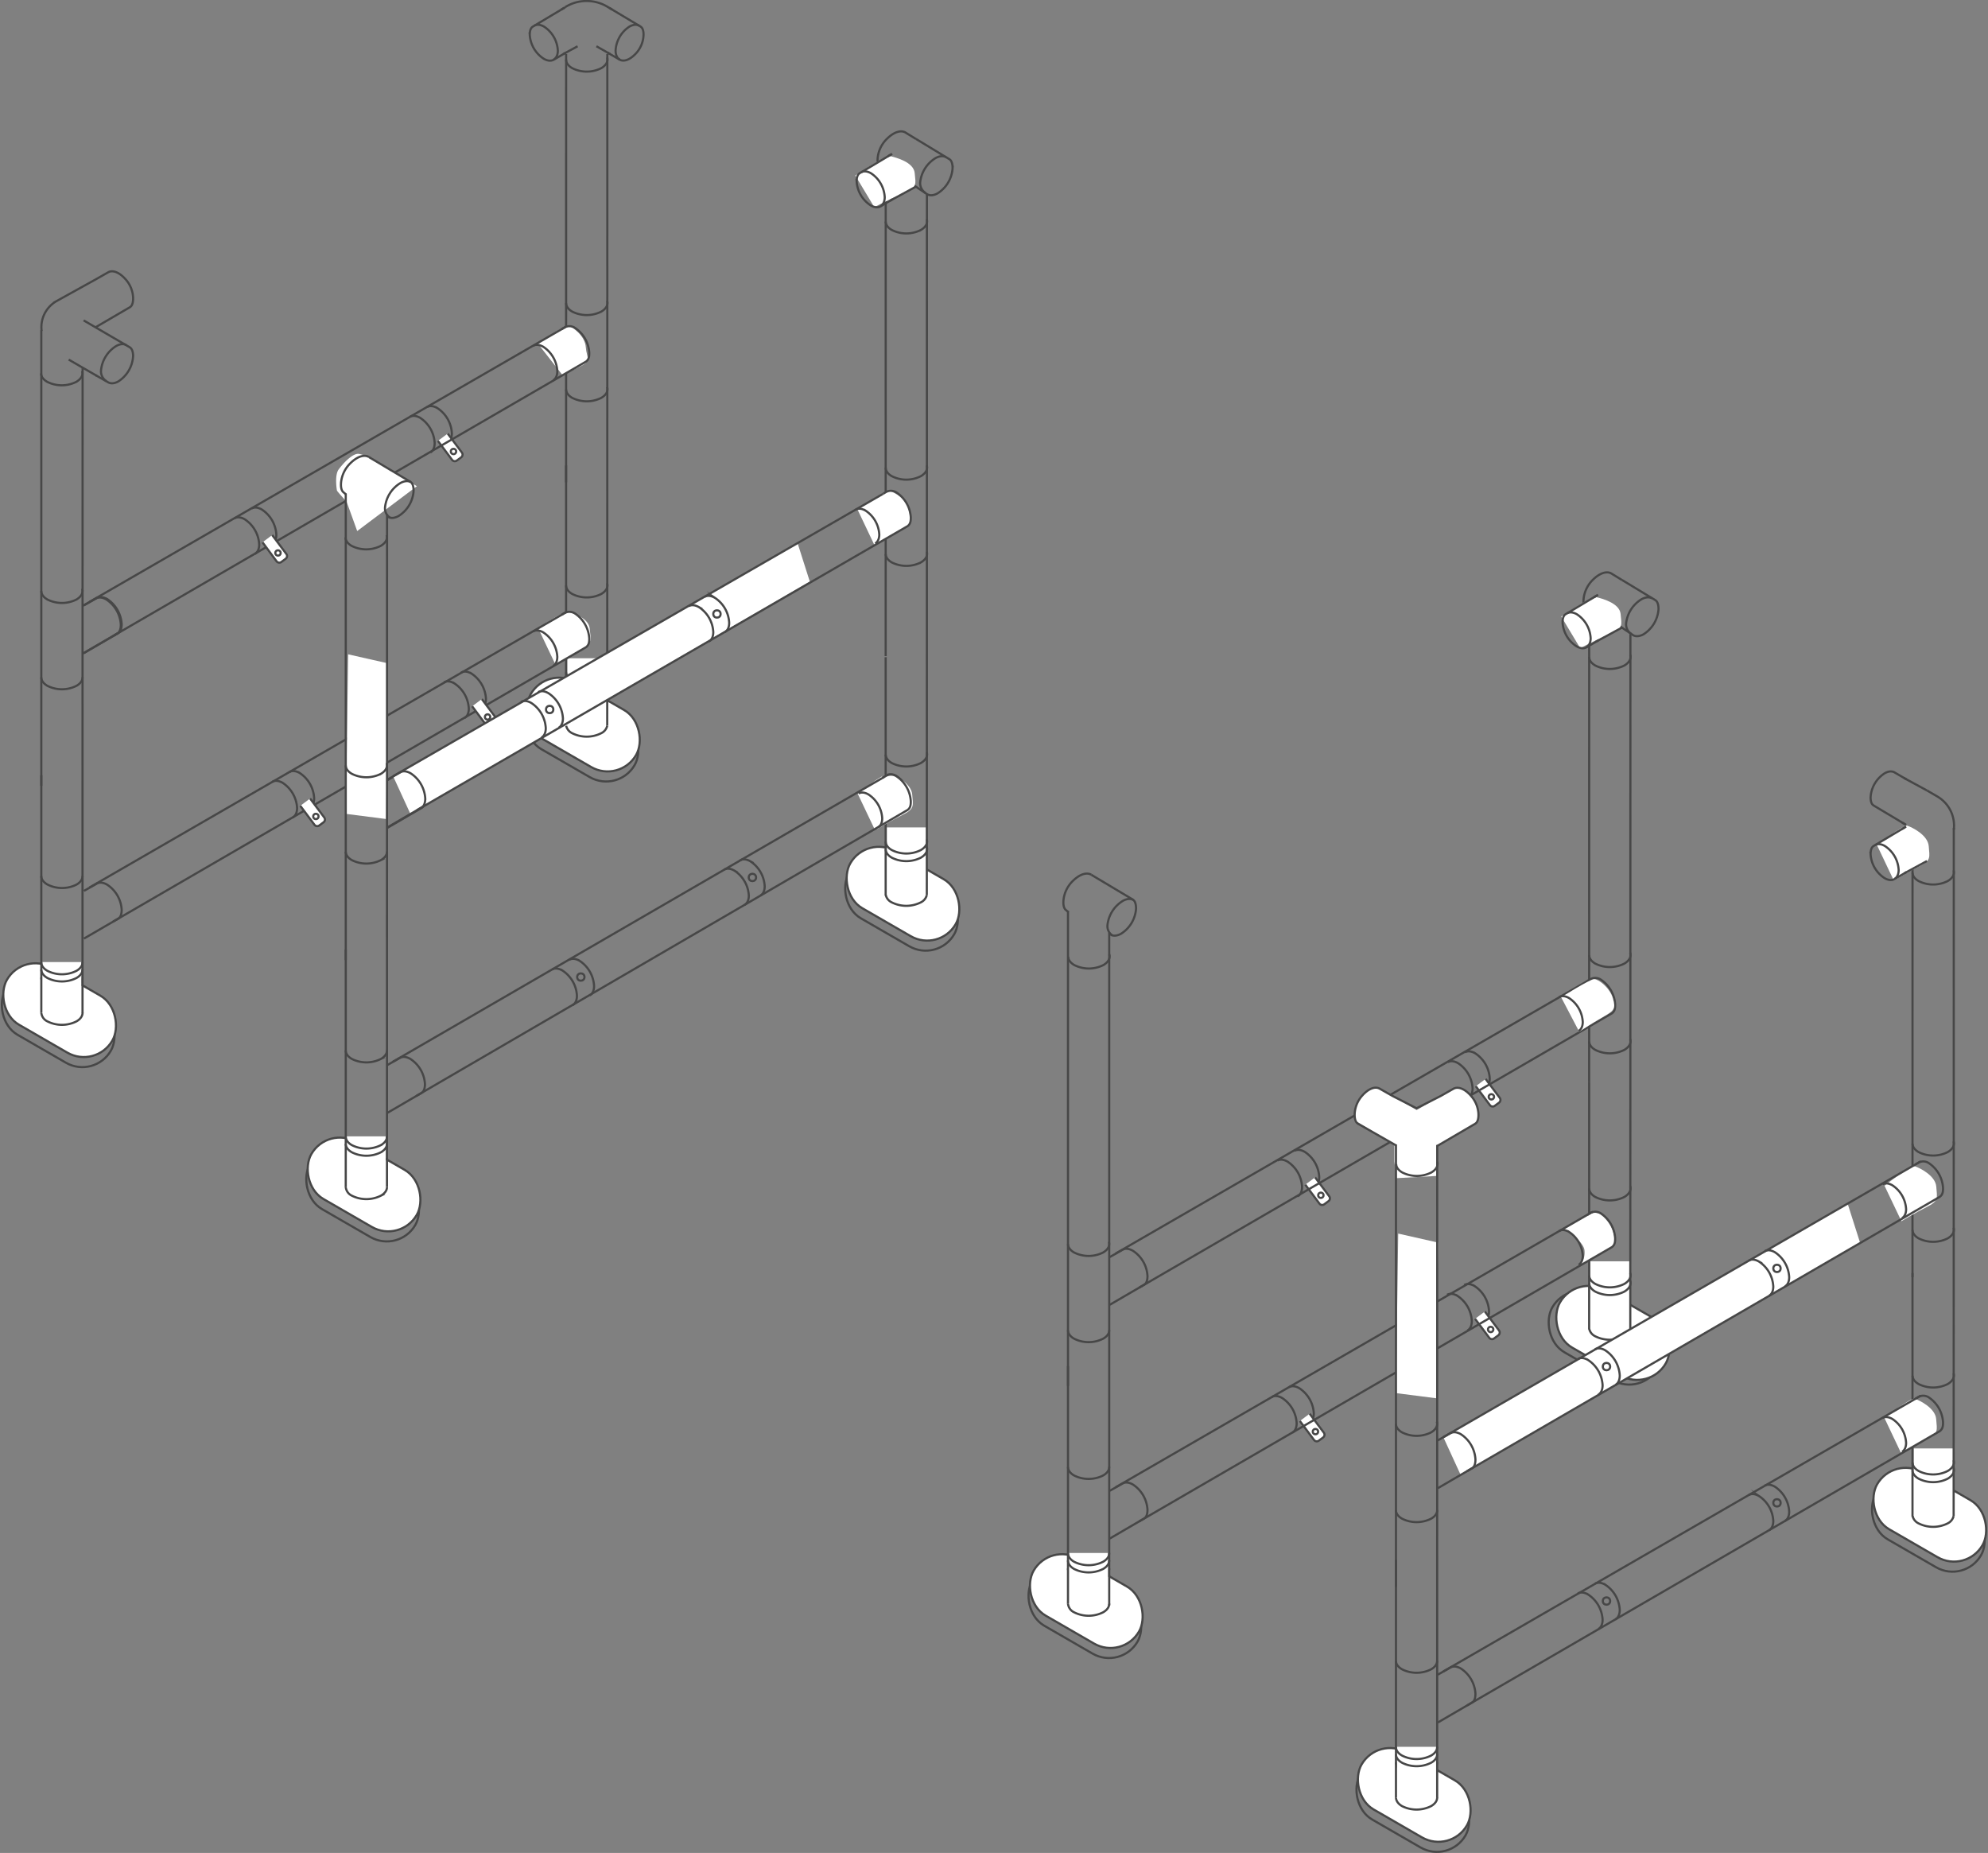 <svg xmlns="http://www.w3.org/2000/svg" viewBox="0 0 923.89 861.04"><rect x="0" y="0" width="923.89" height="861.04" fill="#808080" stroke="none"/><defs><style>.cls-1{fill:none;}.cls-1,.cls-2{stroke:#474747;stroke-miterlimit:10;}.cls-2,.cls-3{fill:#fff;}</style></defs><g id="Layer_2" data-name="Layer 2"><g id="Artwork"><path class="cls-1" d="M593.62,539.33c1.23-.7,2.91-.6,4.78.48a14.92,14.92,0,0,1,6.72,11.71c0,2.15-.76,3.67-2,4.37"/><path class="cls-1" d="M601.59,534.78c1.23-.7,2.91-.6,4.78.48A14.92,14.92,0,0,1,613.09,547c0,2.16-.76,3.67-2,4.37"/><path class="cls-2" d="M611.17,547.11l6.57,8.8a1.59,1.59,0,0,1-.32,2.23l-2,1.48a1.6,1.6,0,0,1-2.23-.32l-6.58-8.81"/><circle class="cls-1" cx="613.85" cy="555.43" r="1.24"/><path class="cls-1" d="M672.86,493.58c1.22-.7,2.91-.6,4.77.48a14.9,14.9,0,0,1,6.73,11.71c0,2.16-.76,3.67-2,4.37"/><path class="cls-1" d="M680.83,489c1.22-.71,2.91-.6,4.77.48a14.89,14.89,0,0,1,6.73,11.71c0,2.15-.76,3.66-2,4.37"/><path class="cls-2" d="M690.4,501.36l6.58,8.8a1.58,1.58,0,0,1-.32,2.23l-2,1.48a1.6,1.6,0,0,1-2.23-.32l-6.58-8.8"/><circle class="cls-1" cx="693.09" cy="509.68" r="1.24"/><path class="cls-1" d="M591.1,649.16c1.22-.71,2.91-.6,4.77.48a14.9,14.9,0,0,1,6.73,11.71c0,2.15-.76,3.66-2,4.37"/><path class="cls-1" d="M599.07,644.61c1.22-.7,2.91-.6,4.77.48a14.9,14.9,0,0,1,6.73,11.71c0,2.16-.76,3.67-2,4.37"/><path class="cls-2" d="M608.64,656.93l6.58,8.81a1.6,1.6,0,0,1-.32,2.23l-2,1.48a1.59,1.59,0,0,1-2.23-.32l-6.58-8.81"/><circle class="cls-1" cx="611.33" cy="665.26" r="1.24"/><path class="cls-1" d="M672.53,601.68c1.22-.71,2.91-.6,4.77.48A14.89,14.89,0,0,1,684,613.87c0,2.15-.76,3.66-2,4.37"/><path class="cls-1" d="M680.5,597.13c1.22-.7,2.91-.6,4.77.48A14.9,14.9,0,0,1,692,609.32c0,2.16-.76,3.67-2,4.37"/><path class="cls-2" d="M690.07,609.45l6.58,8.81a1.6,1.6,0,0,1-.32,2.23l-2,1.48a1.6,1.6,0,0,1-2.23-.33l-6.58-8.8"/><circle class="cls-1" cx="692.76" cy="617.78" r="1.24"/><line class="cls-1" x1="263.08" y1="224.16" x2="263.1" y2="25.12"/><path class="cls-3" d="M250.09,159.83s12.09-9.08,14.14-8.43,7.63,4.68,8,9.88,3,6.18-2.57,9-8.36,3.87-8.36,3.87Z"/><path class="cls-1" d="M190.52,193.7c1.22-.7,2.91-.6,4.77.48A14.93,14.93,0,0,1,202,205.89c0,2.16-.77,3.67-2,4.37"/><path class="cls-1" d="M198.49,189.16c1.22-.71,2.91-.6,4.77.48A14.93,14.93,0,0,1,210,201.35c0,2.15-.77,3.66-2,4.37"/><path class="cls-2" d="M208.06,201.48l6.58,8.8a1.61,1.61,0,0,1-.32,2.24l-2,1.47a1.58,1.58,0,0,1-2.23-.32l-6.58-8.8"/><circle class="cls-1" cx="210.75" cy="209.8" r="1.24"/><path class="cls-1" d="M247.85,160.68c1.18-.68,2.82-.58,4.62.47A14.44,14.44,0,0,1,259,172.49c0,2.09-.74,3.56-1.92,4.24"/><line class="cls-1" x1="263.46" y1="151.56" x2="41.57" y2="279.71"/><path class="cls-1" d="M39,303.44,55,294.15l.08-.07c1-.62,1.47-2.17,1.47-4a15,15,0,0,0-6.78-11.73c-1.83-1-3.49-1.17-4.71-.52l0,0-6,3.41"/><path class="cls-1" d="M260.93,153l1.38-.83a4.71,4.71,0,0,1,4.76.1A14.92,14.92,0,0,1,273.85,164c0,1.84-.21,3-1.47,4L52.61,295.51"/><path class="cls-1" d="M109,240.85c1.22-.7,2.91-.6,4.77.48A14.9,14.9,0,0,1,120.46,253c0,2.15-.76,3.67-2,4.37"/><path class="cls-1" d="M116.93,236.31c1.22-.71,2.91-.61,4.77.47a14.9,14.9,0,0,1,6.73,11.71c0,2.16-.76,3.67-2,4.38"/><path class="cls-2" d="M126.5,248.63l6.58,8.8a1.59,1.59,0,0,1-.32,2.23l-2,1.48a1.59,1.59,0,0,1-2.23-.32L122,252"/><circle class="cls-1" cx="129.19" cy="256.95" r="1.24"/><line class="cls-1" x1="738.53" y1="455.4" x2="518.35" y2="582.56"/><path class="cls-1" d="M515.79,606.29,531.73,597l.07-.06c1.05-.63,1.48-2.18,1.48-4a14.94,14.94,0,0,0-6.78-11.72c-1.83-1.06-3.49-1.18-4.71-.52l0,0-6,3.42"/><path class="cls-1" d="M737.71,455.87l1.37-.83a4.73,4.73,0,0,1,4.77.1,15,15,0,0,1,6.77,11.72c0,1.84-.21,3.05-1.47,4L529.39,598.36"/><rect class="cls-1" x="628.31" y="823.46" width="56.55" height="30.59" rx="15.3" transform="translate(507.34 -215.92) rotate(30)"/><rect class="cls-2" x="628.98" y="818.78" width="56.55" height="30.59" rx="15.3" transform="translate(505.09 -216.88) rotate(30)"/><path class="cls-1" d="M667.89,835.21c.07,1.46-.86,2.94-2.79,4.06a15,15,0,0,1-13.54,0c-1.86-1.07-2.79-2.56-2.8-4"/><path class="cls-1" d="M667.89,771.63c.07,1.47-.86,3-2.79,4.07a15,15,0,0,1-13.54,0c-1.88-1.08-2.81-2.49-2.81-3.91"/><path class="cls-1" d="M667.9,818.94c0,1.42-.93,2.83-2.8,3.92a15,15,0,0,1-13.54,0c-1.88-1.08-2.81-2.49-2.81-3.91"/><path class="cls-1" d="M667.72,660.6c.59,1.74-.29,3.62-2.62,5a15,15,0,0,1-13.54,0c-1.87-1.08-2.81-2.5-2.81-3.91"/><path class="cls-1" d="M667.9,701.7c.05,1.46-.88,2.92-2.8,4a15,15,0,0,1-13.54,0c-1.87-1.08-2.81-2.5-2.81-3.91"/><rect class="cls-3" x="649.1" y="811.72" width="18.33" height="23.76"/><line class="cls-1" x1="648.75" y1="835.36" x2="648.75" y2="724.88"/><path class="cls-1" d="M667.89,811.72c.07,1.47-.86,2.94-2.79,4.06a14.93,14.93,0,0,1-13.54,0c-1.88-1.08-2.81-2.49-2.81-3.91"/><path class="cls-1" d="M667.89,815.05c.07,1.47-.86,3-2.79,4.07a15,15,0,0,1-13.54,0c-1.88-1.08-2.81-2.49-2.81-3.91"/><rect class="cls-1" x="242.18" y="326.07" width="56.55" height="30.59" rx="15.3" transform="translate(206.92 -89.49) rotate(30)"/><rect class="cls-2" x="242.86" y="321.39" width="56.55" height="30.59" rx="15.3" transform="translate(204.67 -90.46) rotate(30)"/><path class="cls-1" d="M282.2,337.24a5.06,5.06,0,0,1-2.77,3.46,15,15,0,0,1-13.54,0,5.1,5.1,0,0,1-2.77-3.43"/><path class="cls-1" d="M282.15,179.87c.59,1.74-.36,3.62-2.69,5a15,15,0,0,1-13.55,0c-1.87-1.08-2.81-2.49-2.81-3.91"/><path class="cls-1" d="M282.15,139.79c.59,1.74-.36,3.62-2.69,5a15,15,0,0,1-13.55,0c-1.87-1.08-2.81-2.5-2.81-3.91"/><path class="cls-1" d="M282.15,26.66c.59,1.74-.36,3.62-2.69,5a15,15,0,0,1-13.55,0c-1.87-1.08-2.81-2.5-2.81-3.91"/><rect class="cls-3" x="263.62" y="305.88" width="18.33" height="23.85"/><line class="cls-1" x1="263.08" y1="336.25" x2="263.08" y2="216.26"/><polyline class="cls-1" points="282.2 337.24 282.23 222.76 282.25 25.12"/><path class="cls-1" d="M282.15,311.35c.59,1.75-.36,3.63-2.69,5a15,15,0,0,1-13.55,0c-1.87-1.08-2.81-2.5-2.81-3.92"/><path class="cls-1" d="M282.15,314.94c.59,1.74-.36,3.62-2.69,5a15,15,0,0,1-13.55,0c-1.87-1.08-2.81-2.5-2.81-3.91"/><path class="cls-1" d="M282.15,271c.59,1.74-.36,3.62-2.69,5a15,15,0,0,1-13.55,0c-1.87-1.08-2.81-2.49-2.81-3.91"/><path class="cls-3" d="M250.08,291.84s12-8.16,14-7.51,9.56,2.71,10,7.91,1.51,6.2-3.71,9.66a129.56,129.56,0,0,1-12.25,6.88Z"/><rect class="cls-1" x="-1.24" y="458.8" width="56.55" height="30.59" rx="15.3" transform="translate(240.67 50) rotate(30)"/><rect class="cls-2" x="-0.56" y="454.12" width="56.55" height="30.59" rx="15.3" transform="translate(238.42 49.03) rotate(30)"/><line class="cls-1" x1="19.2" y1="365.17" x2="19.2" y2="153.44"/><path class="cls-1" d="M38.35,470.54c.07,1.47-.86,2.95-2.79,4.07a15,15,0,0,1-13.55,0,4.9,4.9,0,0,1-2.8-3.95"/><path class="cls-1" d="M38.35,407c.07,1.46-.86,2.94-2.79,4.06A15,15,0,0,1,22,411c-1.87-1.08-2.81-2.5-2.81-3.91"/><path class="cls-1" d="M38.35,454.28c0,1.41-.93,2.83-2.79,3.91a15,15,0,0,1-13.55,0c-1.87-1.08-2.81-2.5-2.81-3.91"/><path class="cls-1" d="M38.18,273.57c.58,1.75-.29,3.62-2.62,5a15,15,0,0,1-13.55,0c-1.87-1.08-2.81-2.49-2.81-3.91"/><path class="cls-1" d="M38.35,314.68c.06,1.45-.88,2.91-2.79,4a15,15,0,0,1-13.55,0c-1.87-1.08-2.81-2.49-2.81-3.91"/><path class="cls-1" d="M38.66,303.64l15.94-9.29.07-.07c1-.62,1.48-2.17,1.48-4a15,15,0,0,0-6.78-11.73c-1.83-1.05-3.49-1.17-4.71-.52l0,0-6,3.41"/><rect class="cls-3" x="19.56" y="447.06" width="18.33" height="23.76"/><line class="cls-1" x1="19.2" y1="470.7" x2="19.2" y2="360.21"/><polyline class="cls-1" points="38.35 470.82 38.35 370.05 38.39 171.14"/><path class="cls-1" d="M38.35,447.06c.07,1.46-.86,2.94-2.79,4.06a15,15,0,0,1-13.55,0c-1.87-1.08-2.81-2.5-2.81-3.91"/><path class="cls-1" d="M38.35,450.39c.07,1.46-.86,2.94-2.79,4.06a15,15,0,0,1-13.55,0c-1.87-1.08-2.81-2.5-2.81-3.91"/><path class="cls-1" d="M58.64,160.31c-1.19-.62-2.81-.52-4.61.46a15,15,0,0,0-7.1,11.59,5.42,5.42,0,0,0,2.52,4.76"/><line class="cls-1" x1="31.92" y1="167.1" x2="45" y2="174.66"/><path class="cls-1" d="M44.38,152.1l15.93-9.3.08-.06c1.17-.69,1.56-2.53,1.46-4.63a13.67,13.67,0,0,0-3.61-8.46c-3-3.33-6-4.19-7.87-3.17l0,0-6,3.41-17.92,9.93a13.94,13.94,0,0,0-7.1,14"/><path class="cls-1" d="M38.86,148.88l21.45,12.51.08.07c1,.62,1.47,2.17,1.47,4a15,15,0,0,1-6.78,11.73c-1.83,1.05-3.49,1.18-4.71.52l0,0-6-3.41"/><path class="cls-1" d="M38.17,172.43c.58,1.75-.37,3.62-2.7,5a15,15,0,0,1-13.54,0c-1.88-1.08-2.81-2.49-2.82-3.91"/><rect class="cls-1" x="390.7" y="404.68" width="56.55" height="30.59" rx="15.3" transform="translate(266.12 -153.22) rotate(30)"/><rect class="cls-2" x="391.38" y="400" width="56.55" height="30.59" rx="15.3" transform="translate(263.87 -154.19) rotate(30)"/><line class="cls-1" x1="411.6" y1="304.91" x2="411.62" y2="81"/><path class="cls-1" d="M430.72,415.85a5.06,5.06,0,0,1-2.77,3.46,15,15,0,0,1-13.54,0,5.07,5.07,0,0,1-2.77-3.42"/><path class="cls-3" d="M398.6,236.93s12.67-9.5,14.72-8.85,8.89,4,9.29,9.25,1.2,6.6-4.4,9.4-11.81,6.61-11.81,6.61Z"/><path class="cls-1" d="M397.71,236.82c1.16-.67,2.76-.57,4.53.45a14.19,14.19,0,0,1,6.39,11.12c0,2-.73,3.48-1.89,4.15"/><path class="cls-1" d="M430.67,256.34c.59,1.75-.36,3.62-2.7,5a15,15,0,0,1-13.54,0c-1.87-1.08-2.81-2.49-2.81-3.91"/><path class="cls-1" d="M430.67,216.26c.59,1.74-.36,3.62-2.7,5a14.93,14.93,0,0,1-13.54,0c-1.87-1.08-2.81-2.49-2.81-3.91"/><path class="cls-1" d="M430.67,101.86c.59,1.74-.36,3.62-2.7,5a15,15,0,0,1-13.54,0c-1.87-1.08-2.81-2.49-2.81-3.91"/><rect class="cls-3" x="412.14" y="384.49" width="18.33" height="23.85"/><line class="cls-1" x1="411.6" y1="416.12" x2="411.6" y2="305.39"/><polyline class="cls-1" points="430.72 415.85 430.75 303.54 430.77 90.34"/><path class="cls-1" d="M430.67,390c.59,1.74-.36,3.62-2.7,5a14.93,14.93,0,0,1-13.54,0c-1.87-1.08-2.81-2.49-2.81-3.91"/><path class="cls-1" d="M430.67,393.54c.59,1.75-.36,3.62-2.7,5a15,15,0,0,1-13.54,0c-1.87-1.08-2.81-2.49-2.81-3.91"/><path class="cls-1" d="M430.67,349.56c.59,1.74-.36,3.62-2.7,5a15,15,0,0,1-13.54,0c-1.87-1.08-2.81-2.5-2.81-3.91"/><path class="cls-3" d="M398.6,368.82s12.09-9.71,14.15-9.06,9.46,4.26,9.86,9.46,1.2,6.6-4.4,9.4-11.81,6.6-11.81,6.6Z"/><path class="cls-1" d="M410.19,361.24l1.4-.84a4.77,4.77,0,0,1,4.82.1,15.14,15.14,0,0,1,6.87,11.87c0,1.86-.5,3-1.5,3.75l-10.65,5.78"/><rect class="cls-1" x="867.9" y="693.26" width="56.55" height="30.59" rx="15.3" transform="translate(474.34 -353.16) rotate(30)"/><rect class="cls-2" x="868.58" y="688.58" width="56.55" height="30.59" rx="15.3" transform="translate(472.09 -354.13) rotate(30)"/><line class="cls-1" x1="888.8" y1="593.49" x2="888.82" y2="401.44"/><path class="cls-1" d="M907.92,704.43a5.07,5.07,0,0,1-2.76,3.46,15,15,0,0,1-13.55,0,5.07,5.07,0,0,1-2.77-3.42"/><path class="cls-3" d="M875.8,551S887.9,541.32,890,542s9.46,4.25,9.86,9.46,1.2,6.6-4.4,9.4-11.81,6.6-11.81,6.6Z"/><path class="cls-1" d="M874.91,550.33c1.16-.67,2.76-.57,4.53.45a14.16,14.16,0,0,1,6.39,11.12c0,2-.73,3.48-1.89,4.15"/><path class="cls-1" d="M907.88,570.44c.58,1.74-.37,3.62-2.7,5a15,15,0,0,1-13.55,0c-1.87-1.08-2.81-2.5-2.81-3.91"/><path class="cls-1" d="M907.88,530.35c.58,1.75-.37,3.63-2.7,5a15,15,0,0,1-13.55,0c-1.87-1.08-2.81-2.5-2.81-3.91"/><rect class="cls-3" x="889.34" y="673.07" width="18.33" height="23.85"/><line class="cls-1" x1="888.8" y1="704.7" x2="888.8" y2="591.6"/><polyline class="cls-1" points="907.92 704.43 907.95 615.57 907.99 384.8"/><path class="cls-1" d="M907.88,678.54c.58,1.75-.37,3.62-2.7,5a15,15,0,0,1-13.55,0c-1.87-1.08-2.81-2.49-2.81-3.91"/><path class="cls-1" d="M907.88,682.12c.58,1.75-.37,3.63-2.7,5a15,15,0,0,1-13.55,0c-1.87-1.07-2.81-2.49-2.81-3.91"/><path class="cls-1" d="M907.88,638.14c.58,1.74-.37,3.62-2.7,5a15,15,0,0,1-13.55,0c-1.87-1.08-2.81-2.49-2.81-3.91"/><path class="cls-3" d="M875.8,659s12.1-9.71,14.15-9,9.46,4.25,9.86,9.45,1.2,6.6-4.4,9.4-11.81,6.61-11.81,6.61Z"/><path class="cls-1" d="M874.91,658.92c1.16-.67,2.76-.57,4.53.45a14.16,14.16,0,0,1,6.39,11.12c0,2-.73,3.48-1.89,4.15"/><path class="cls-1" d="M907.88,404.41c.58,1.74-.37,3.62-2.7,5a15,15,0,0,1-13.55,0c-1.87-1.08-2.81-2.5-2.81-3.91"/><rect class="cls-1" x="475.9" y="733.39" width="56.55" height="30.59" rx="15.3" transform="translate(441.89 -151.78) rotate(30)"/><rect class="cls-2" x="476.57" y="728.71" width="56.55" height="30.59" rx="15.3" transform="translate(439.64 -152.74) rotate(30)"/><line class="cls-1" x1="496.33" y1="644.03" x2="496.33" y2="423.36"/><path class="cls-1" d="M515.48,745.14c.07,1.46-.86,2.94-2.79,4.06a15,15,0,0,1-13.55,0,4.91,4.91,0,0,1-2.8-4"/><path class="cls-1" d="M515.48,681.56c.07,1.47-.86,2.94-2.79,4.06a15,15,0,0,1-13.55,0c-1.87-1.08-2.8-2.49-2.81-3.91"/><path class="cls-1" d="M515.49,728.87c0,1.42-.94,2.83-2.8,3.91a15,15,0,0,1-13.55,0c-1.87-1.08-2.8-2.49-2.81-3.91"/><path class="cls-1" d="M515.31,577c.59,1.75-.29,3.62-2.62,5a15,15,0,0,1-13.55,0c-1.87-1.08-2.8-2.49-2.81-3.91"/><path class="cls-1" d="M515.48,618.06c.06,1.45-.88,2.92-2.79,4a15,15,0,0,1-13.55,0c-1.87-1.08-2.8-2.49-2.81-3.91"/><rect class="cls-3" x="496.69" y="721.65" width="18.33" height="23.76"/><line class="cls-1" x1="496.33" y1="745.29" x2="496.33" y2="634.81"/><polyline class="cls-1" points="515.49 746.07 515.49 640.06 515.49 433.46"/><path class="cls-1" d="M515.48,721.65c.07,1.46-.86,2.94-2.79,4.06a15,15,0,0,1-13.55,0c-1.87-1.08-2.8-2.5-2.81-3.91"/><path class="cls-1" d="M515.48,725c.07,1.47-.86,2.94-2.79,4.06a15,15,0,0,1-13.55,0c-1.87-1.08-2.8-2.49-2.81-3.91"/><path class="cls-1" d="M515.5,443.44c.58,1.74-.37,3.62-2.7,5a15,15,0,0,1-13.55,0c-1.87-1.08-2.8-2.49-2.81-3.91"/><rect class="cls-1" x="717.64" y="606.32" width="56.55" height="30.59" rx="15.3" transform="translate(410.74 -289.67) rotate(30)"/><rect class="cls-2" x="718.31" y="601.64" width="56.55" height="30.59" rx="15.3" transform="matrix(0.87, 0.5, -0.5, 0.87, 408.49, -290.64)"/><line class="cls-1" x1="738.53" y1="502.63" x2="738.55" y2="285.16"/><path class="cls-3" d="M725.53,463.43S739,454.9,740.94,455c2.16.13,7.22,4.11,8.6,8.82,1.46,5,.67,5.77-4.77,8.88s-10.85,6.74-10.85,6.74Z"/><path class="cls-1" d="M724.64,463.32c1.16-.67,2.77-.57,4.53.46a14.14,14.14,0,0,1,6.39,11.11c0,2.05-.73,3.48-1.89,4.15"/><path class="cls-1" d="M757.65,617.49a5,5,0,0,1-2.76,3.45,15,15,0,0,1-13.55,0,5.07,5.07,0,0,1-2.77-3.42"/><path class="cls-1" d="M757.61,482.85c.58,1.74-.37,3.62-2.7,5a15,15,0,0,1-13.55,0c-1.87-1.08-2.8-2.5-2.81-3.91"/><path class="cls-1" d="M757.61,442.76c.58,1.75-.37,3.62-2.7,5a15,15,0,0,1-13.55,0c-1.87-1.08-2.8-2.49-2.81-3.91"/><rect class="cls-3" x="739.07" y="586.13" width="18.33" height="23.85"/><line class="cls-1" x1="738.53" y1="617.76" x2="738.53" y2="502.63"/><polyline class="cls-1" points="757.65 617.49 757.68 515.51 757.71 294.62"/><path class="cls-1" d="M757.61,591.6c.58,1.74-.37,3.62-2.7,5a15,15,0,0,1-13.55,0c-1.87-1.08-2.8-2.49-2.81-3.91"/><path class="cls-1" d="M757.61,595.18c.58,1.75-.37,3.62-2.7,5a15,15,0,0,1-13.55,0c-1.87-1.08-2.8-2.49-2.81-3.91"/><path class="cls-1" d="M757.61,551.2c.58,1.74-.37,3.62-2.7,5a15,15,0,0,1-13.55,0c-1.87-1.08-2.8-2.5-2.81-3.91"/><path class="cls-1" d="M757.61,304.24c.58,1.74-.37,3.62-2.7,5a15,15,0,0,1-13.55,0c-1.87-1.08-2.8-2.49-2.81-3.91"/><line class="cls-1" x1="892.64" y1="648.55" x2="670.76" y2="776.7"/><path class="cls-1" d="M668.2,800.43l15.94-9.29.07-.07c1.06-.62,1.48-2.17,1.48-4a15,15,0,0,0-6.78-11.73c-1.83-1.05-3.49-1.17-4.71-.52l-.05,0-6,3.41"/><path class="cls-1" d="M890.12,650l1.38-.83a4.71,4.71,0,0,1,4.76.1A15,15,0,0,1,903,661c0,1.84-.21,3-1.48,4L681.8,792.5"/><path class="cls-3" d="M399.94,368.82s12.09-9.71,14.15-9.06,9.45,4.26,9.85,9.46,1.2,6.6-4.4,9.4-11.8,6.6-11.8,6.6Z"/><path class="cls-1" d="M399.05,368.71c1.16-.67,2.76-.57,4.53.45A14.18,14.18,0,0,1,410,380.28c0,2-.72,3.48-1.88,4.15"/><line class="cls-1" x1="410.75" y1="361.14" x2="182.51" y2="493.42"/><path class="cls-1" d="M180,517.15l15.94-9.3.07-.06c1-.63,1.48-2.18,1.48-4a14.94,14.94,0,0,0-6.78-11.72c-1.83-1.06-3.5-1.18-4.71-.52l-.06,0-6,3.41"/><path class="cls-1" d="M410.36,361.38l1.37-.83a4.73,4.73,0,0,1,4.77.1,15,15,0,0,1,6.78,11.72c0,1.84-.22,3.05-1.48,4L193.55,509.22"/><polygon class="cls-3" points="678.83 685.39 670.76 667.82 858.65 559.3 864.41 577.39 678.83 685.39"/><path class="cls-3" d="M648,539.67V531.8l-18.68-11.33s.42-8.65,3.88-11.46,4.59-5,9.26-2.38,15.89,9.19,15.89,9.19l16.18-9.35c1.1-.63,4.16-1.79,6.56.38s6.19,7.59,5.92,9.61.44,4.61-1.44,5.71l-17.61,10.3v9.33l.15,4.62-19.22,1.07Z"/><path class="cls-3" d="M727.12,571s12.41-7.32,13.35-7.37,2.66-.34,5,2.05,4.53,5.36,5.07,11.38c-.1.48-.58,2.41-5,4.55a109.54,109.54,0,0,0-10.27,6l-.68-.64s2.17-1.58,1.78-5.9S727.12,571,727.12,571Z"/><path class="cls-1" d="M724.64,572c1.16-.67,2.77-.57,4.53.45a14.16,14.16,0,0,1,6.39,11.12c0,2-.73,3.48-1.89,4.15"/><line class="cls-1" x1="740.23" y1="563.04" x2="518.35" y2="691.19"/><path class="cls-1" d="M515.79,714.92l15.94-9.3.07-.06c1.05-.63,1.48-2.18,1.48-4a15,15,0,0,0-6.78-11.72c-1.83-1.06-3.49-1.18-4.71-.52l0,0-6,3.41"/><path class="cls-1" d="M737.71,564.49l1.37-.83a4.75,4.75,0,0,1,4.77.1,15,15,0,0,1,6.77,11.73c0,1.84-.21,3-1.47,4L529.39,707"/><line class="cls-1" x1="892.64" y1="539.67" x2="670.76" y2="667.82"/><path class="cls-1" d="M668.2,691.55l15.94-9.29.07-.07c1.06-.62,1.48-2.17,1.48-4a15,15,0,0,0-6.78-11.73c-1.83-1.05-3.49-1.17-4.71-.52l-.05,0-6,3.41"/><path class="cls-1" d="M890.12,541.13l1.38-.83a4.71,4.71,0,0,1,4.76.1A14.94,14.94,0,0,1,903,552.12c0,1.84-.21,3-1.48,4L681.8,683.62"/><polygon class="cls-3" points="667.44 649.75 648.75 647.36 649.8 573.23 668.31 577.42 667.44 649.75"/><line class="cls-1" x1="648.75" y1="737.37" x2="648.75" y2="531.8"/><polyline class="cls-1" points="667.9 835.36 667.9 732.77 667.93 532.05"/><path class="cls-1" d="M648.75,532.24,631.1,522.17l-.07-.07c-1.17-.69-1.56-2.53-1.46-4.63a13.71,13.71,0,0,1,3.6-8.46c3-3.33,6-4.19,7.87-3.17l.05,0,6,3.41L658.32,515l11.23-5.71,6-3.41.05,0c1.9-1,4.86-.16,7.87,3.17a13.71,13.71,0,0,1,3.6,8.46c.1,2.1-.29,3.94-1.45,4.63l-.08.07-17.61,10.3"/><path class="cls-1" d="M667.91,539.82c.59,1.75-.37,3.63-2.7,5a15,15,0,0,1-13.54,0c-1.87-1.07-2.81-2.49-2.81-3.91"/><path class="cls-1" d="M247.85,293.39c1.18-.68,2.82-.58,4.62.47A14.44,14.44,0,0,1,259,305.2c0,2.09-.74,3.56-1.92,4.24"/><line class="cls-1" x1="263.46" y1="284.27" x2="41.57" y2="412.42"/><path class="cls-1" d="M39,436.15,55,426.86l.08-.06c1-.63,1.47-2.18,1.47-4a14.92,14.92,0,0,0-6.78-11.72c-1.83-1.06-3.49-1.18-4.71-.52l0,0L39,414"/><path class="cls-1" d="M260.93,285.73l1.38-.83a4.71,4.71,0,0,1,4.76.1,15,15,0,0,1,6.78,11.72c0,1.84-.21,3-1.47,4L52.61,428.22"/><path class="cls-3" d="M161.07,233.1s-4.39-4.73-4.48-5.17-1.19-7.1.81-9.81,6.63-7.82,9.57-7.18a19.65,19.65,0,0,1,6.34,2.68l20.43,12.31L166,246.77Z"/><polygon class="cls-3" points="179.43 380.58 160.74 378.19 161.8 304.06 180.31 308.25 179.43 380.58"/><rect class="cls-1" x="140.25" y="539.79" width="56.55" height="30.59" rx="15.3" transform="translate(300.12 -9.89) rotate(30)"/><rect class="cls-2" x="140.92" y="535.11" width="56.55" height="30.59" rx="15.3" transform="translate(297.87 -10.86) rotate(30)"/><line class="cls-1" x1="160.68" y1="446.16" x2="160.68" y2="229.39"/><path class="cls-1" d="M179.83,551.54c.07,1.46-.86,2.94-2.79,4.06a15,15,0,0,1-13.55,0,4.91,4.91,0,0,1-2.8-4"/><path class="cls-1" d="M179.83,488c.07,1.47-.86,2.94-2.79,4.06a15,15,0,0,1-13.55,0c-1.87-1.08-2.8-2.49-2.81-3.91"/><path class="cls-1" d="M179.66,354.57c.59,1.74-.29,3.61-2.62,5a15,15,0,0,1-13.55,0c-1.87-1.08-2.8-2.49-2.81-3.91"/><path class="cls-1" d="M179.83,395.67c.06,1.45-.88,2.92-2.79,4a15,15,0,0,1-13.55,0c-1.87-1.08-2.8-2.49-2.81-3.91"/><path class="cls-1" d="M180.14,384.63l15.94-9.29.07-.06c1-.63,1.48-2.18,1.48-4a15,15,0,0,0-6.78-11.73c-1.83-1-3.49-1.17-4.71-.51l0,0-6,3.42"/><rect class="cls-3" x="161.04" y="528.05" width="18.22" height="23.76"/><line class="cls-1" x1="160.68" y1="551.69" x2="160.68" y2="441.21"/><polyline class="cls-1" points="179.84 551.54 179.84 445.17 179.87 238.97"/><path class="cls-1" d="M179.83,528.05c.07,1.46-.86,2.94-2.79,4.06a15,15,0,0,1-13.55,0c-1.87-1.08-2.8-2.5-2.81-3.91"/><path class="cls-1" d="M179.83,531.38c.07,1.47-.86,2.94-2.79,4.06a15,15,0,0,1-13.55,0c-1.87-1.08-2.8-2.49-2.81-3.91"/><path class="cls-1" d="M179.65,248.66c.59,1.74-.37,3.62-2.7,5a15,15,0,0,1-13.54,0c-1.87-1.08-2.81-2.5-2.81-3.91"/><path class="cls-1" d="M733.28,631.52c1.22-.71,2.91-.61,4.77.47a14.93,14.93,0,0,1,6.73,11.71c0,2.16-.77,3.67-2,4.38"/><path class="cls-1" d="M741.25,627c1.22-.7,2.91-.6,4.77.48a14.93,14.93,0,0,1,6.73,11.71c0,2.15-.77,3.67-2,4.37"/><circle class="cls-1" cx="746.59" cy="635.03" r="1.7"/><path class="cls-1" d="M812.74,585.77c1.21-.7,2.88-.6,4.72.47a14.77,14.77,0,0,1,6.65,11.58c0,2.13-.75,3.63-2,4.33"/><path class="cls-1" d="M820.13,581.43c1.21-.7,2.88-.6,4.72.47a14.77,14.77,0,0,1,6.65,11.59c0,2.13-.75,3.62-2,4.32"/><circle class="cls-1" cx="825.82" cy="589.4" r="1.7"/><path class="cls-1" d="M733.28,740.47c1.22-.71,2.91-.6,4.77.48a14.92,14.92,0,0,1,6.73,11.71c0,2.15-.77,3.66-2,4.37"/><path class="cls-1" d="M741.25,735.92c1.22-.7,2.91-.6,4.77.48a14.93,14.93,0,0,1,6.73,11.71c0,2.15-.77,3.67-2,4.37"/><circle class="cls-1" cx="746.59" cy="743.98" r="1.7"/><path class="cls-1" d="M812.74,694.72c1.21-.7,2.88-.6,4.72.47a14.77,14.77,0,0,1,6.65,11.59c0,2.13-.75,3.62-2,4.32"/><path class="cls-1" d="M820.13,690.38c1.21-.7,2.88-.59,4.72.47a14.78,14.78,0,0,1,6.65,11.59c0,2.13-.75,3.63-2,4.32"/><circle class="cls-1" cx="825.82" cy="698.35" r="1.7"/><path class="cls-1" d="M126.57,363.29c1.22-.71,2.91-.6,4.77.47a14.92,14.92,0,0,1,6.73,11.71c0,2.16-.77,3.67-2,4.38"/><path class="cls-1" d="M134.54,358.74c1.22-.7,2.91-.6,4.77.48A14.9,14.9,0,0,1,146,370.93c0,2.15-.77,3.67-2,4.37"/><path class="cls-2" d="M144.11,371.06l6.58,8.81a1.6,1.6,0,0,1-.32,2.23l-2,1.48a1.59,1.59,0,0,1-2.23-.33l-6.58-8.8"/><circle class="cls-1" cx="146.8" cy="379.39" r="1.24"/><path class="cls-1" d="M206.37,317.07c1.23-.7,2.92-.6,4.78.48a14.92,14.92,0,0,1,6.72,11.71c0,2.16-.76,3.67-2,4.37"/><path class="cls-1" d="M214.34,312.53c1.23-.71,2.92-.6,4.78.48a14.92,14.92,0,0,1,6.72,11.71c0,2.15-.76,3.66-2,4.37"/><path class="cls-2" d="M223.92,324.85l6.58,8.8a1.61,1.61,0,0,1-.33,2.24l-2,1.47A1.6,1.6,0,0,1,226,337l-6.57-8.8"/><circle class="cls-1" cx="226.6" cy="333.17" r="1.24"/><polygon class="cls-3" points="190.76 378.27 182.7 360.7 370.59 252.18 376.35 270.26 190.76 378.27"/><line class="cls-1" x1="410.36" y1="229.49" x2="182.7" y2="360.7"/><path class="cls-1" d="M180.14,384.43l15.94-9.3.07-.06c1-.63,1.48-2.18,1.48-4a15,15,0,0,0-6.78-11.72c-1.83-1.06-3.49-1.18-4.71-.52l0,0-6,3.41"/><path class="cls-1" d="M410.36,229.49l1.37-.83a4.73,4.73,0,0,1,4.77.1,15,15,0,0,1,6.78,11.72c0,1.84-.22,3.05-1.48,4l-228.06,132"/><path class="cls-1" d="M242.14,326.18c1.22-.7,2.91-.6,4.77.48a14.9,14.9,0,0,1,6.73,11.71c0,2.16-.77,3.67-2,4.37"/><path class="cls-1" d="M250.11,321.64c1.22-.71,2.91-.6,4.77.48a14.89,14.89,0,0,1,6.73,11.71c0,2.15-.77,3.66-2,4.37"/><circle class="cls-1" cx="255.45" cy="329.69" r="1.7"/><path class="cls-1" d="M320.12,281.67c1.21-.7,2.88-.6,4.72.47a14.75,14.75,0,0,1,6.65,11.58c0,2.13-.75,3.63-2,4.33"/><path class="cls-1" d="M327.51,277.33c1.21-.7,2.88-.6,4.72.47a14.77,14.77,0,0,1,6.65,11.59c0,2.13-.75,3.62-2,4.32"/><circle class="cls-1" cx="333.19" cy="285.3" r="1.7"/><path class="cls-1" d="M256.62,450.51c1.22-.71,2.91-.6,4.77.48a14.89,14.89,0,0,1,6.73,11.71c0,2.15-.76,3.66-2,4.37"/><path class="cls-1" d="M264.59,446c1.22-.7,2.91-.6,4.77.48a14.9,14.9,0,0,1,6.73,11.71c0,2.16-.76,3.67-2,4.37"/><circle class="cls-1" cx="269.93" cy="454.02" r="1.7"/><path class="cls-1" d="M336.59,404.11c1.21-.7,2.88-.6,4.72.47A14.75,14.75,0,0,1,348,416.17c0,2.13-.76,3.62-2,4.32"/><path class="cls-1" d="M344,399.77c1.21-.7,2.88-.59,4.72.47a14.77,14.77,0,0,1,6.66,11.59c0,2.13-.76,3.63-2,4.32"/><circle class="cls-1" cx="349.67" cy="407.74" r="1.7"/><line class="cls-1" x1="268.43" y1="21.5" x2="261.75" y2="25.12"/><line class="cls-1" x1="260.81" y1="4.46" x2="262.2" y2="3.62"/><path class="cls-1" d="M262.71,3.35l-15.07,9-.07.06c-1,.6-1.39,2.08-1.37,3.83a14.25,14.25,0,0,0,6.56,11.1c1.75,1,3.33,1.08,4.49.45l0,0,5.68-3.3"/><path class="cls-1" d="M248.33,11.93c1.16-.66,2.76-.57,4.53.46a14.16,14.16,0,0,1,6.38,11.11c0,2.05-.72,3.48-1.88,4.15"/><line class="cls-1" x1="277.17" y1="21.5" x2="283.57" y2="25.12"/><line class="cls-1" x1="284.51" y1="4.46" x2="283.12" y2="3.62"/><path class="cls-1" d="M282.35,24.45l5.68,3.3,0,0c1.63.89,4.1.33,6.7-2.11a13.26,13.26,0,0,0,4.35-9.59c0-1.68-.4-3.09-1.37-3.68l-.07-.06-15.07-9h0a18.79,18.79,0,0,0-19.9,0h0"/><path class="cls-1" d="M297,11.93c-1.16-.66-2.76-.57-4.53.46a14.16,14.16,0,0,0-6.38,11.11c0,2.05.72,3.48,1.88,4.15"/><path class="cls-3" d="M872.34,392.8s12.1-9.71,14.15-9.06,9.46,4.26,9.86,9.46,1.2,6.6-4.4,9.4-11.81,6.61-11.81,6.61Z"/><path class="cls-1" d="M908,385.51a15.7,15.7,0,0,0-7.77-15.46l-4.7-2.73"/><line class="cls-1" x1="884.87" y1="405.88" x2="895.52" y2="400.1"/><line class="cls-1" x1="883.94" y1="385.22" x2="885.33" y2="384.38"/><path class="cls-1" d="M885.84,384.1l-15.08,9-.07.06c-1,.61-1.38,2.09-1.36,3.84a14.22,14.22,0,0,0,6.55,11.09c1.75,1,3.34,1.09,4.49.45l0,0,5.67-3.31"/><path class="cls-1" d="M871.45,392.69c1.16-.67,2.77-.57,4.53.45a14.16,14.16,0,0,1,6.39,11.12c0,2-.73,3.48-1.89,4.15"/><line class="cls-1" x1="895.52" y1="367.32" x2="884.87" y2="361.55"/><line class="cls-1" x1="883.94" y1="382.21" x2="885.33" y2="383.05"/><path class="cls-1" d="M885.84,383.32l-15.08-9-.07-.06c-1-.6-1.38-2.08-1.36-3.83a14.24,14.24,0,0,1,6.55-11.1c1.75-1,3.34-1.08,4.49-.45l0,0,5.67,3.3"/><path class="cls-1" d="M439.57,73c-1.18-.64-2.81-.57-4.63.37a15.06,15.06,0,0,0-7.31,11.46,5.44,5.44,0,0,0,2.45,4.81"/><path class="cls-1" d="M425.7,64.57,441.25,74l.08.06c1,.65,1.4,2.37,1.36,4.21a14.91,14.91,0,0,1-7,11.6c-1.84,1-3.51,1.11-4.72.43l-.05,0-8.31-5.61"/><path class="cls-1" d="M417.31,83.57l-8.09-5.4-.08-.07c-1.18-.81-1.47-2.78-1.23-5a14.46,14.46,0,0,1,4.38-8.69c3.4-3.32,6.58-4,8.52-2.82l4.89,3"/><path class="cls-3" d="M397.5,81.59s14-9.61,16.4-9,10.73,2.69,11.19,7.84,1.4,6.53-5.1,9.3-13.68,6.53-13.68,6.53Z"/><polyline class="cls-1" points="413.66 93.25 424.31 87.47 425.7 86.72"/><line class="cls-1" x1="412.73" y1="72.58" x2="414.12" y2="71.74"/><path class="cls-1" d="M414.63,71.47l-15.08,9-.07.06c-1,.6-1.38,2.08-1.36,3.83a14.24,14.24,0,0,0,6.55,11.1c1.75,1,3.34,1.09,4.49.45l0,0,5.67-3.3"/><path class="cls-1" d="M400.24,80.06c1.16-.67,2.77-.57,4.53.45a14.14,14.14,0,0,1,6.39,11.11c0,2-.73,3.49-1.89,4.15"/><path class="cls-1" d="M767.64,278c-1.19-.64-2.81-.57-4.63.38a15,15,0,0,0-7.31,11.45,5.42,5.42,0,0,0,2.45,4.81"/><path class="cls-1" d="M753.77,269.49l15.55,9.41.07.07c1,.64,1.41,2.36,1.37,4.2a15,15,0,0,1-7,11.6c-1.85,1-3.51,1.11-4.72.43l0,0-8.31-5.61"/><path class="cls-1" d="M745.38,288.49l-8.1-5.4-.07-.07c-1.19-.81-1.48-2.78-1.23-5a14.5,14.5,0,0,1,4.37-8.69c3.4-3.31,6.59-4,8.53-2.82l4.89,3"/><path class="cls-3" d="M725.57,286.51s14-9.61,16.4-9,10.73,2.69,11.19,7.84,1.39,6.53-5.1,9.3-13.69,6.53-13.69,6.53Z"/><polyline class="cls-1" points="741.73 298.17 752.38 292.39 753.77 291.64"/><line class="cls-1" x1="740.79" y1="277.51" x2="742.19" y2="276.66"/><path class="cls-1" d="M742.7,276.39l-15.08,9-.07.06c-1,.6-1.38,2.08-1.37,3.84a14.25,14.25,0,0,0,6.56,11.09c1.75,1,3.33,1.09,4.49.45l0,0,5.67-3.3"/><path class="cls-1" d="M728.31,285c1.16-.67,2.76-.57,4.53.45a14.16,14.16,0,0,1,6.39,11.12c0,2-.73,3.48-1.89,4.14"/><path class="cls-1" d="M526.61,418.16c-1.19-.65-2.81-.57-4.63.37A15.06,15.06,0,0,0,514.67,430a5.16,5.16,0,0,0,2.29,4.7"/><path class="cls-1" d="M507.17,406.5l19.35,11.55.07.07c1,.64,1.4,2.36,1.37,4.2a15,15,0,0,1-7,11.6c-1.85,1-3.51,1.12-4.72.44l0,0"/><path class="cls-1" d="M496.58,423.9l-1-.84-.08-.07c-1.18-.81-1.48-2.78-1.23-5a14.52,14.52,0,0,1,4.37-8.69c3.41-3.31,6.59-4,8.53-2.81"/><path class="cls-1" d="M190.86,224c-1.18-.65-2.8-.57-4.62.37a15,15,0,0,0-7.31,11.46,5.14,5.14,0,0,0,2.29,4.7"/><path class="cls-1" d="M171.42,212.38l19.35,11.55.08.07c1,.64,1.4,2.36,1.36,4.2a14.91,14.91,0,0,1-7,11.6c-1.85,1-3.51,1.12-4.72.44l-.05,0"/><path class="cls-1" d="M160.84,229.78l-1-.84-.07-.07c-1.19-.81-1.48-2.77-1.23-5a14.52,14.52,0,0,1,4.37-8.69c3.4-3.31,6.59-4,8.52-2.81"/></g></g></svg>